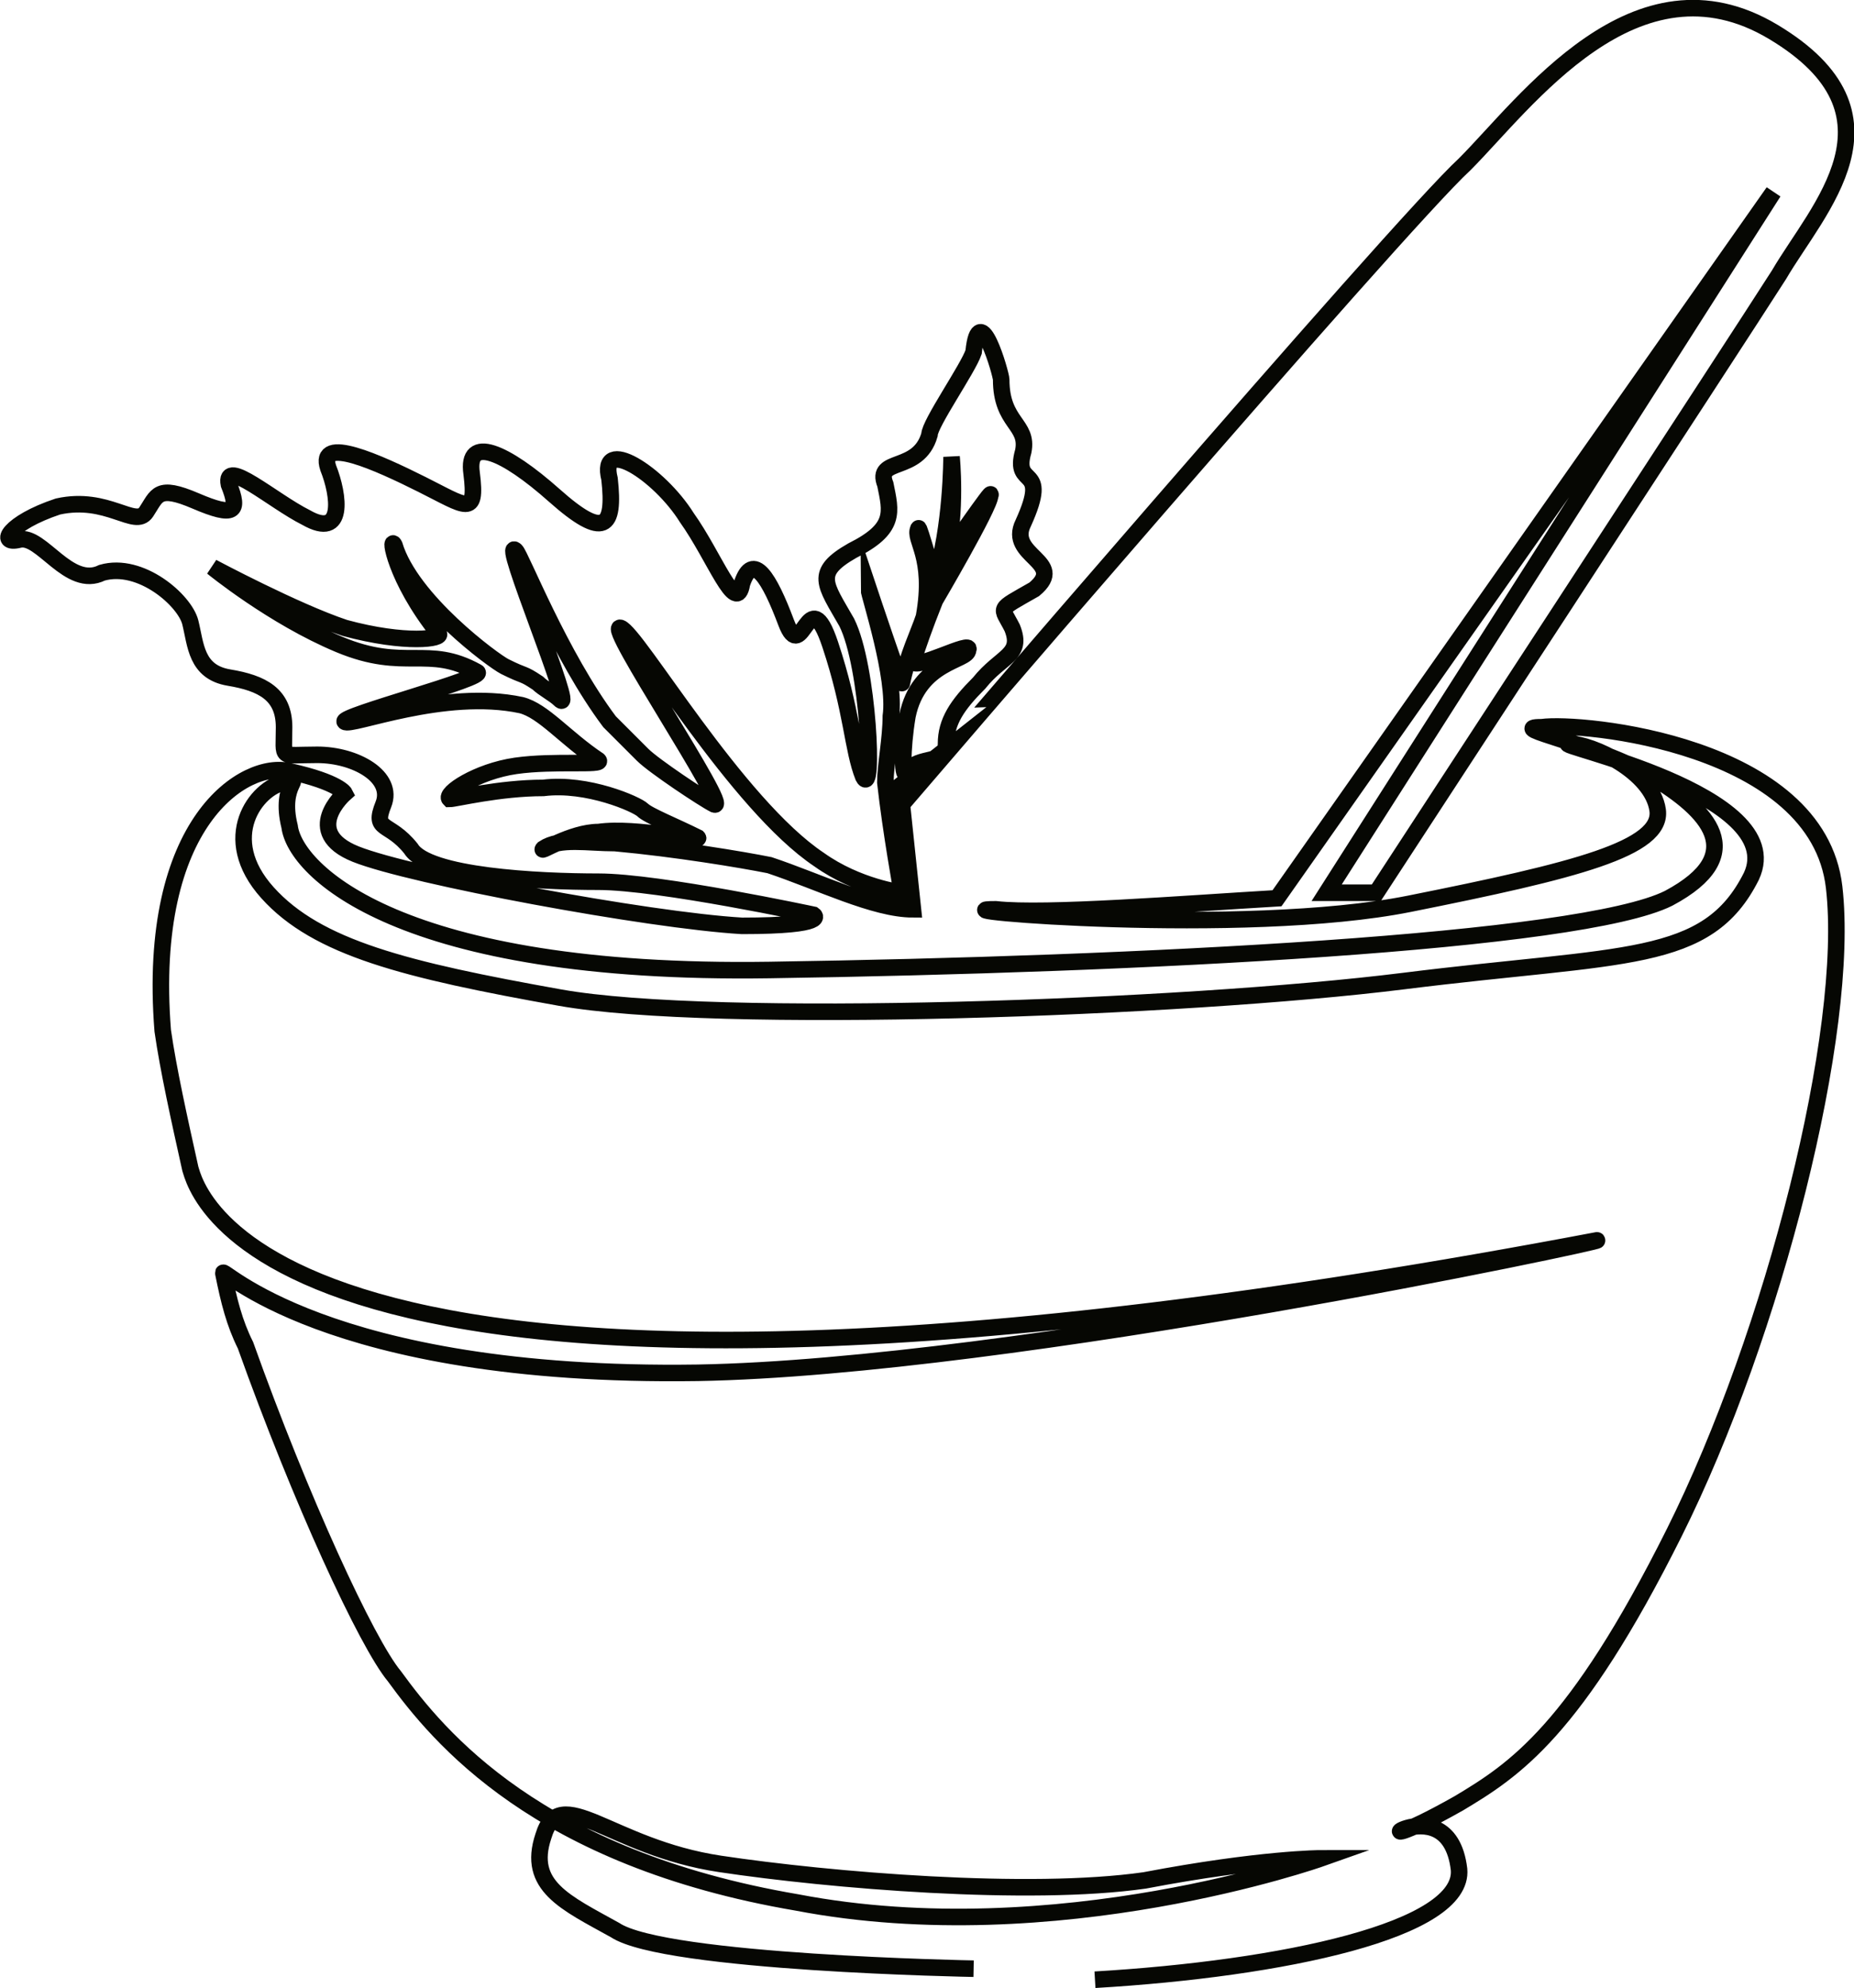 <?xml version="1.0" encoding="UTF-8"?>
<svg id="Layer_2" data-name="Layer 2" xmlns="http://www.w3.org/2000/svg" viewBox="0 0 33.61 36.03">
  <g id="Layer_2-2" data-name="Layer 2">
    <path d="m17.65,35.68s-5.6-.1-6.5-.7c-.9-.5-1.6-.8-1.3-1.7.3-1,1.2.2,3.2.5s5.6.6,7.7.3c2.1-.4,3.2-.4,3.2-.4,0,0-4.8,1.7-9.5.8-4.7-.8-6.5-3-7.3-4.1-.5-.6-1.7-3.2-2.7-6-.2-.4-.3-.8-.4-1.3-.1-.2,1.8,1.9,8.6,1.8,5.7-.1,16.5-2.4,16.3-2.4-24.3,4.6-25.4-1-25.5-1.3-.2-.9-.4-1.8-.5-2.5-.3-3.8,1.5-4.9,2.3-4.7.9.2,1,.4,1,.4,0,0-.8.7.2,1.1s5.3,1.2,7,1.3c1.6,0,1.3-.2,1.3-.2,0,0-2.8-.6-3.9-.6s-3.1-.1-3.4-.6c-.4-.5-.7-.3-.5-.8s-.5-.9-1.2-.9-.6.1-.6-.5-.4-.8-1-.9-.6-.6-.7-1-.9-1.1-1.6-.9c-.6.3-1.1-.7-1.5-.6s-.2-.3.7-.6c.9-.2,1.4.4,1.6.1s.2-.5.9-.2c.7.3.8.2.6-.3-.1-.5.8.3,1.4.6.7.4.6-.4.4-.9-.2-.6.9-.1,1.7.3.8.4,1,.6.9-.2-.1-.7.6-.4,1.5.4s1.1.6,1-.3c-.2-.8.9-.1,1.4.7.5.7.9,1.8,1,1.2.2-.6.5-.1.8.7.3.8.4-.8.8.4.4,1.2.4,1.9.6,2.4.2.4.1-2-.3-2.8-.4-.7-.6-.9.1-1.3.8-.4.7-.7.6-1.2-.2-.5.6-.2.8-.9,0-.2.7-1.2.8-1.5.1-1,.5.4.5.5,0,.8.5.8.4,1.3-.2.7.5.2,0,1.3-.3.6.8.7.2,1.2-.7.4-.6.3-.4.7.2.5-.2.5-.6,1-.4.4-.6.7-.6,1.1s-.5.2-.7.5c-.1.2-.1-.4,0-1,.2-1,1.1-1,1.1-1.2.1-.2-1,.4-1,.2.1-.3.2-.6.4-1.1,0,0,1-1.7,1-1.9.1-.2-.8,1.1-.8,1.1.2-.8.1-1.8.1-1.8,0,0,0,1.3-.3,2.2,0,.1-.3-1-.3-.9-.1.2.3.5.1,1.6-.1.3-.3.7-.4,1.2,0,.1-.6-1.7-.6-1.7,0,.1.5,1.6.4,2.3,0,.4-.1.9-.1,1.2.1.9.3,2,.3,2,0,0-.8-.1-1.5-.6-1.5-1-3.3-4.1-3.6-4.2-.3-.1,2,3.3,1.7,3.2-.2-.1-1.1-.7-1.3-.9-.2-.2-.4-.4-.6-.6-.9-1.2-1.6-3-1.7-3.1-.3-.3,1.1,3,.8,2.7-.1-.1-.3-.2-.4-.3-.3-.2-.2-.1-.6-.3-.2-.1-1.7-1.2-2-2.2-.1-.2,0,.6.8,1.6.1.1-.6.2-1.7-.1-.9-.3-2.4-1.1-2.4-1.1,0,0,1.1.9,2.3,1.4,1.2.5,1.6,0,2.5.5.2.1-2.5.8-2.4.9s1.8-.6,3.2-.3c.4.1.8.6,1.4,1,.1.1-.8,0-1.5.1s-1.3.5-1.2.6c.1,0,.9-.2,1.7-.2.8-.1,1.7.3,1.8.4.1.1.6.3,1,.5.1.1-1.1-.2-1.8-.1-.5,0-1.1.4-1,.3.3-.2.8-.1,1.3-.1,1.1.1,2.3.3,2.8.4.9.3,1.9.8,2.6.8l-.2-1.9S25.35,4.08,26.55,2.98c1.1-1.1,3.1-3.9,5.6-2.4s.8,3.2.1,4.4c-.7,1.1-7.3,11.2-7.3,11.2h-.9l8.1-12.7-9,12.8c-1.7.1-4.2.3-5.1.2-1.3,0,4.5.5,7.5-.1s4.6-1,4.5-1.7-1.2-1.2-1.6-1.2,4,.9,3.3,2.4c-.8,1.6-2.3,1.4-6.3,1.9s-12.5.8-15.3.3-4.4-.9-5.3-1.9-.2-1.9.3-2c.4-.1-.1,0,.1.8.1.8,2,2.7,8.7,2.6s14.7-.5,16.3-1.3c1.5-.8.7-1.6-.3-2.2s-2.7-.9-2-.9c.7-.1,5,.3,5.3,2.9s-1.1,8.1-2.9,11.7c-1.8,3.6-2.9,4.3-3.9,4.9-2.3,1.3-.2-.5,0,1.2.1,1.1-3.2,1.8-6.6,2" style="fill: none; stroke: #060703; stroke-miterlimit: 10; stroke-width: .3px;"/>
  </g>
</svg>